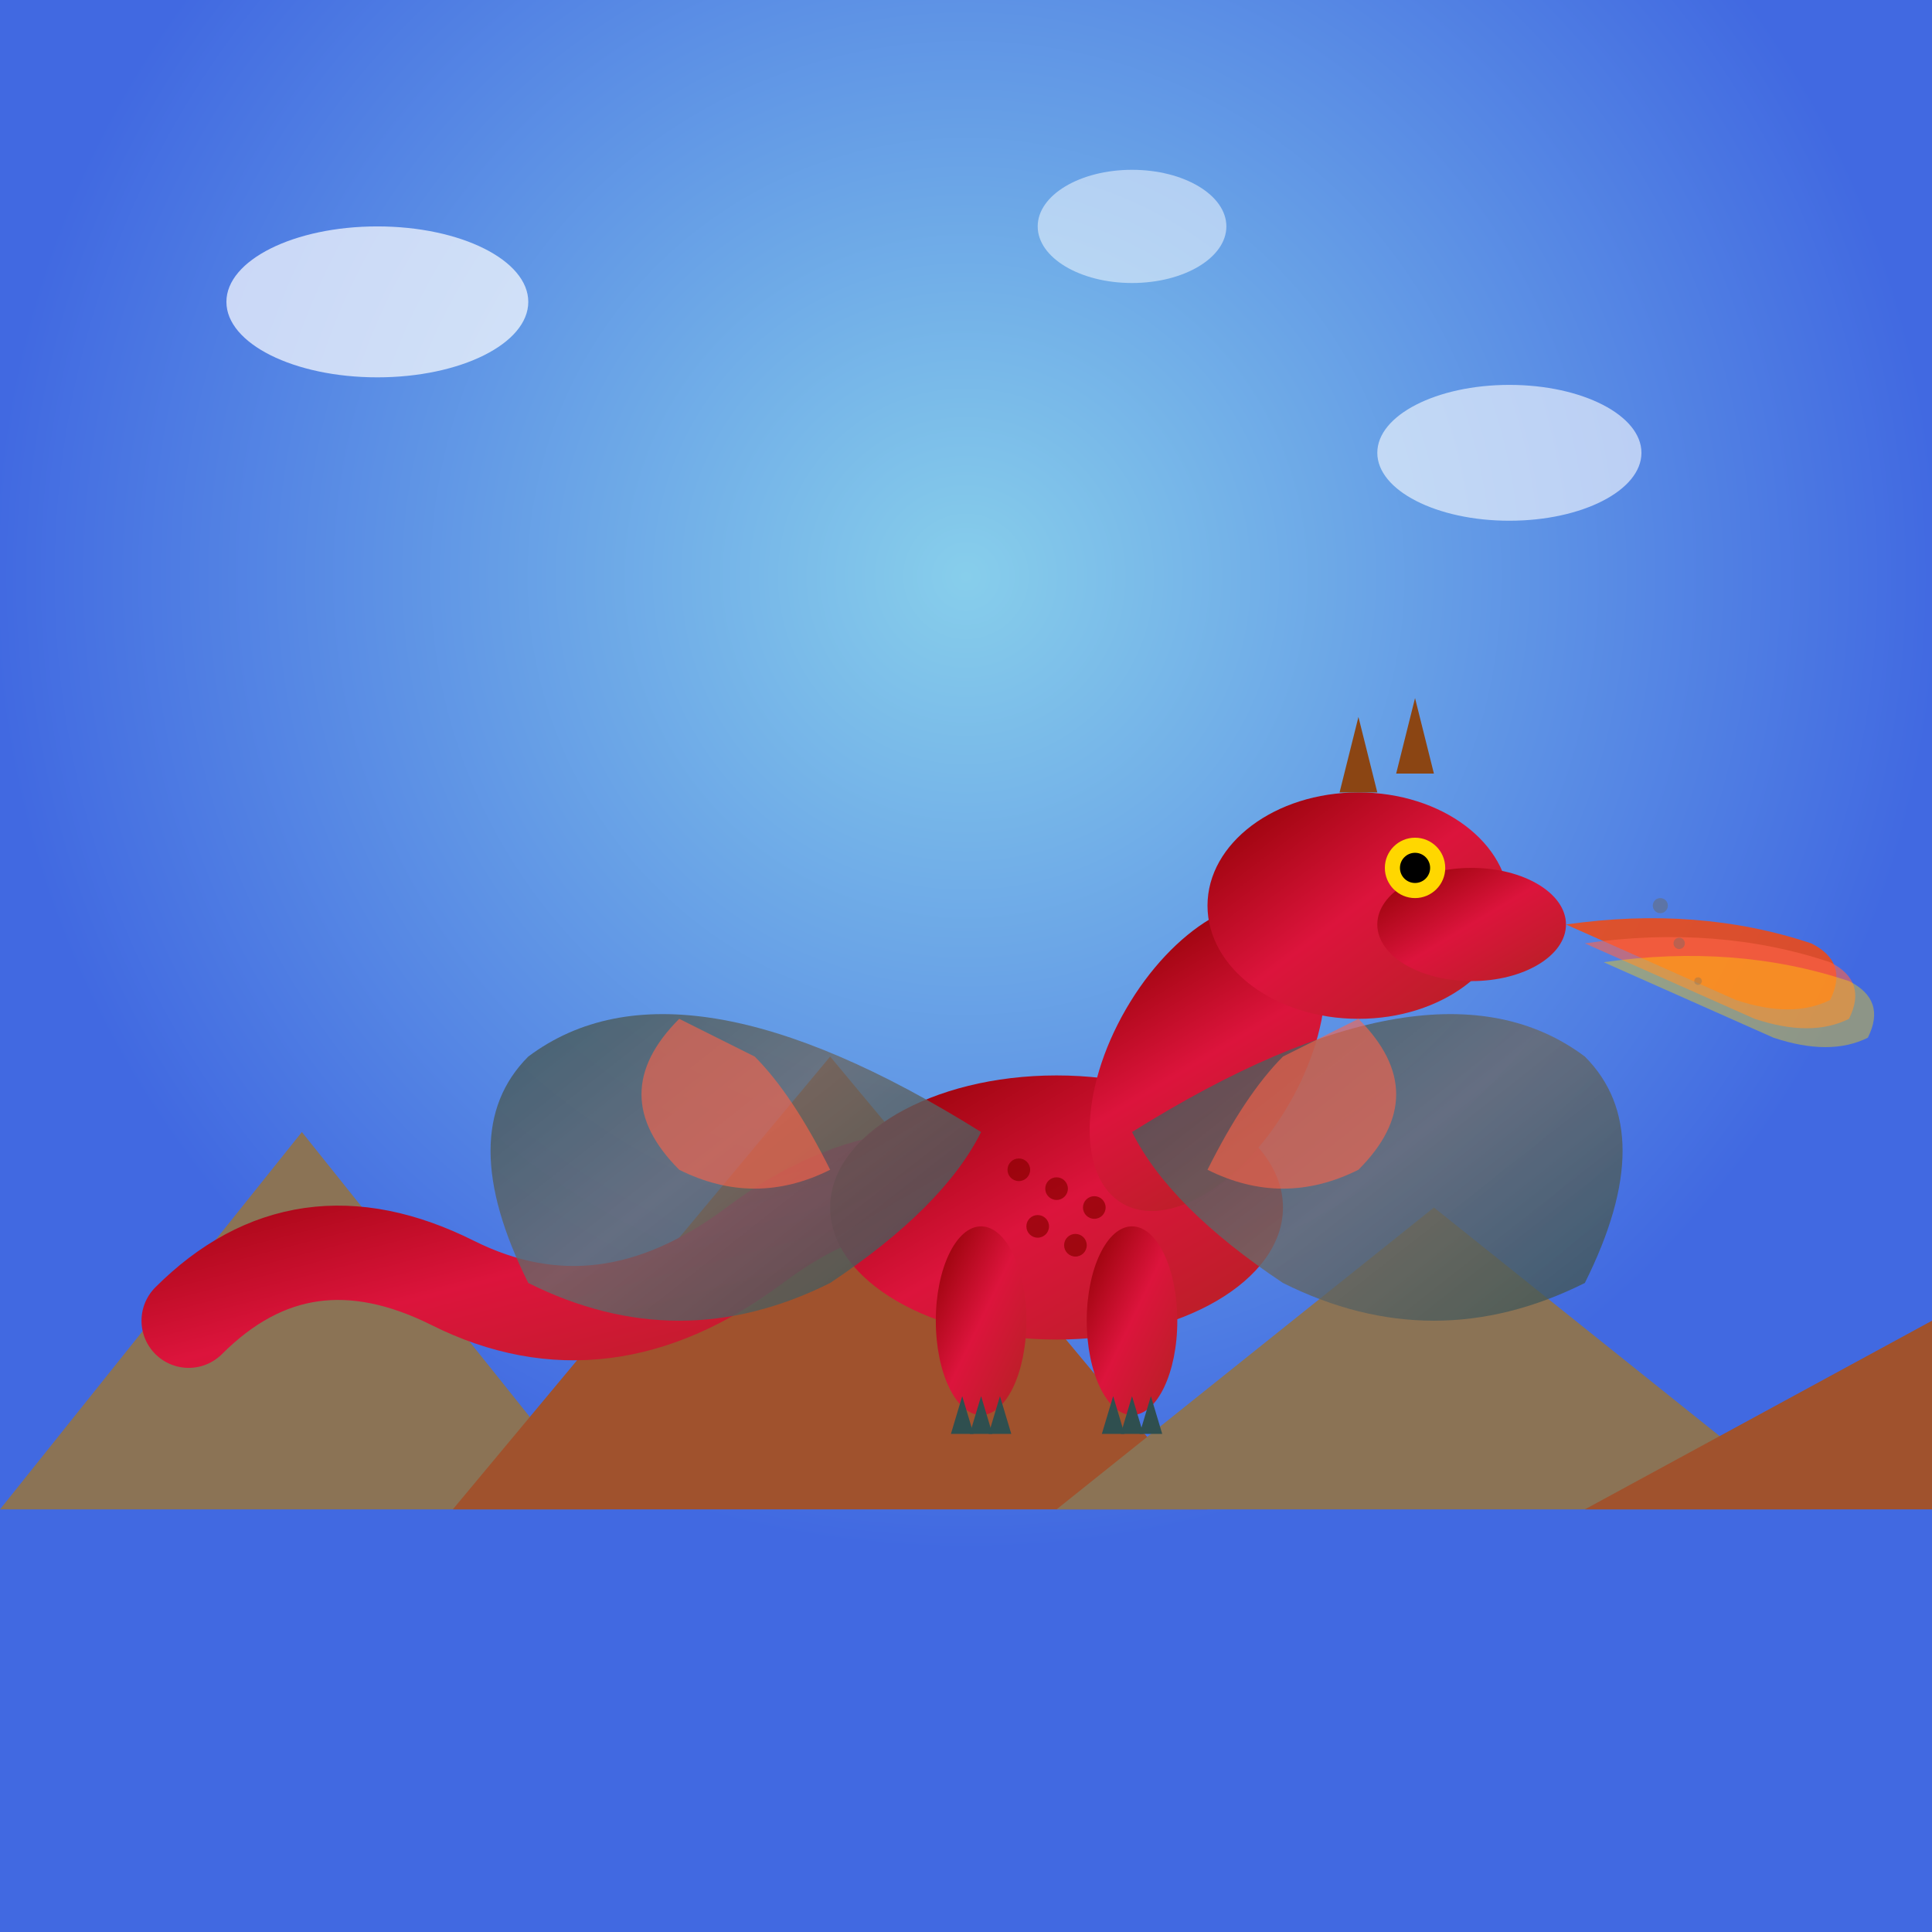 <!--

Generated by DrawGPT.
Free, open source, AI generated images in SVG, PNG, and HTML Canvas format.
https://drawgpt.ai

Created: 2025-05-23T20:28:08+00:00
-->
<svg xmlns="http://www.w3.org/2000/svg" xmlns:xlink="http://www.w3.org/1999/xlink" viewBox="0 0 512 512">
  <title>Majestic Fire Dragon in Flight</title>
  <desc>A magnificent dragon soars through a mystical sky, breathing fire and showing off its impressive wingspan. Why did the dragon go to therapy? It had too many scales to balance!</desc>
  
  <!-- Sky background -->
  <defs>
    <radialGradient id="skyGrad" cx="50%" cy="30%">
      <stop offset="0%" stop-color="#87CEEB"/>
      <stop offset="100%" stop-color="#4169E1"/>
    </radialGradient>
    <linearGradient id="dragonBody" x1="0%" y1="0%" x2="100%" y2="100%">
      <stop offset="0%" stop-color="#8B0000"/>
      <stop offset="50%" stop-color="#DC143C"/>
      <stop offset="100%" stop-color="#B22222"/>
    </linearGradient>
    <linearGradient id="wingGrad" x1="0%" y1="0%" x2="100%" y2="100%">
      <stop offset="0%" stop-color="#2F4F4F"/>
      <stop offset="50%" stop-color="#696969"/>
      <stop offset="100%" stop-color="#2F4F4F"/>
    </linearGradient>
  </defs>
  
  <!-- Sky -->
  <rect id="sky" class="background" width="512" height="512" fill="url(#skyGrad)"/>
  
  <!-- Clouds -->
  <ellipse id="cloud1" class="cloud" cx="100" cy="80" rx="40" ry="20" fill="#FFFFFF" opacity="0.7">
    <animateTransform attributeName="transform" type="translate" values="0,0; 50,0; 0,0" dur="5s" repeatCount="indefinite"/>
  </ellipse>
  <ellipse id="cloud2" class="cloud" cx="400" cy="120" rx="35" ry="18" fill="#FFFFFF" opacity="0.6">
    <animateTransform attributeName="transform" type="translate" values="0,0; -30,0; 0,0" dur="5s" repeatCount="indefinite"/>
  </ellipse>
  <ellipse id="cloud3" class="cloud" cx="300" cy="60" rx="25" ry="15" fill="#FFFFFF" opacity="0.5">
    <animateTransform attributeName="transform" type="translate" values="0,0; 40,0; 0,0" dur="5s" repeatCount="indefinite"/>
  </ellipse>
  
  <!-- Mountains -->
  <polygon id="mountain1" class="mountain" points="0,400 80,300 160,400" fill="#8B7355"/>
  <polygon id="mountain2" class="mountain" points="120,400 220,280 320,400" fill="#A0522D"/>
  <polygon id="mountain3" class="mountain" points="280,400 380,320 480,400" fill="#8B7355"/>
  <polygon id="mountain4" class="mountain" points="420,400 512,350 512,400" fill="#A0522D"/>
  
  <!-- Dragon tail -->
  <path id="dragonTail" class="dragon-tail" d="M 50 350 Q 80 320 120 340 Q 160 360 200 330 Q 240 300 280 320" 
        stroke="url(#dragonBody)" stroke-width="25" fill="none" stroke-linecap="round">
    <animate attributeName="d" values="M 50 350 Q 80 320 120 340 Q 160 360 200 330 Q 240 300 280 320;
                                     M 50 350 Q 85 315 125 335 Q 165 355 205 325 Q 245 295 285 315;
                                     M 50 350 Q 80 320 120 340 Q 160 360 200 330 Q 240 300 280 320" 
             dur="5s" repeatCount="indefinite"/>
  </path>
  
  <!-- Dragon body -->
  <ellipse id="dragonBody" class="dragon-body" cx="280" cy="320" rx="60" ry="35" fill="url(#dragonBody)">
    <animateTransform attributeName="transform" type="translate" values="0,0; 0,-5; 0,0" dur="5s" repeatCount="indefinite"/>
  </ellipse>
  
  <!-- Dragon neck -->
  <ellipse id="dragonNeck" class="dragon-neck" cx="320" cy="280" rx="25" ry="45" fill="url(#dragonBody)" transform="rotate(30 320 280)">
    <animateTransform attributeName="transform" type="rotate" values="30 320 280; 35 320 280; 30 320 280" dur="5s" repeatCount="indefinite"/>
  </ellipse>
  
  <!-- Dragon head -->
  <ellipse id="dragonHead" class="dragon-head" cx="360" cy="240" rx="40" ry="30" fill="url(#dragonBody)">
    <animateTransform attributeName="transform" type="translate" values="0,0; 2,-3; 0,0" dur="5s" repeatCount="indefinite"/>
  </ellipse>
  
  <!-- Dragon snout -->
  <ellipse id="dragonSnout" class="dragon-snout" cx="390" cy="245" rx="25" ry="15" fill="url(#dragonBody)">
    <animateTransform attributeName="transform" type="translate" values="0,0; 2,-3; 0,0" dur="5s" repeatCount="indefinite"/>
  </ellipse>
  
  <!-- Dragon eye -->
  <circle id="dragonEye" class="dragon-eye" cx="375" cy="230" r="8" fill="#FFD700">
    <animate attributeName="r" values="8; 6; 8" dur="5s" repeatCount="indefinite"/>
  </circle>
  <circle id="dragonPupil" class="dragon-pupil" cx="375" cy="230" r="4" fill="#000000">
    <animate attributeName="r" values="4; 2; 4" dur="5s" repeatCount="indefinite"/>
  </circle>
  
  <!-- Dragon horns -->
  <polygon id="horn1" class="dragon-horn" points="355,210 360,190 365,210" fill="#8B4513">
    <animateTransform attributeName="transform" type="translate" values="0,0; 2,-3; 0,0" dur="5s" repeatCount="indefinite"/>
  </polygon>
  <polygon id="horn2" class="dragon-horn" points="370,205 375,185 380,205" fill="#8B4513">
    <animateTransform attributeName="transform" type="translate" values="0,0; 2,-3; 0,0" dur="5s" repeatCount="indefinite"/>
  </polygon>
  
  <!-- Left wing -->
  <path id="leftWing" class="dragon-wing" d="M 260 300 Q 180 250 140 280 Q 120 300 140 340 Q 180 360 220 340 Q 250 320 260 300" 
        fill="url(#wingGrad)" opacity="0.8">
    <animateTransform attributeName="transform" type="rotate" values="0 260 300; -10 260 300; 0 260 300" dur="5s" repeatCount="indefinite"/>
  </path>
  
  <!-- Right wing -->
  <path id="rightWing" class="dragon-wing" d="M 300 300 Q 380 250 420 280 Q 440 300 420 340 Q 380 360 340 340 Q 310 320 300 300" 
        fill="url(#wingGrad)" opacity="0.8">
    <animateTransform attributeName="transform" type="rotate" values="0 300 300; 10 300 300; 0 300 300" dur="5s" repeatCount="indefinite"/>
  </path>
  
  <!-- Wing membranes -->
  <path id="leftMembrane" class="wing-membrane" d="M 180 270 Q 160 290 180 310 Q 200 320 220 310 Q 210 290 200 280" 
        fill="#FF6347" opacity="0.6">
    <animateTransform attributeName="transform" type="rotate" values="0 200 290; -10 200 290; 0 200 290" dur="5s" repeatCount="indefinite"/>
  </path>
  <path id="rightMembrane" class="wing-membrane" d="M 360 270 Q 380 290 360 310 Q 340 320 320 310 Q 330 290 340 280" 
        fill="#FF6347" opacity="0.6">
    <animateTransform attributeName="transform" type="rotate" values="0 340 290; 10 340 290; 0 340 290" dur="5s" repeatCount="indefinite"/>
  </path>
  
  <!-- Dragon legs -->
  <ellipse id="leftLeg" class="dragon-leg" cx="260" cy="350" rx="12" ry="25" fill="url(#dragonBody)">
    <animateTransform attributeName="transform" type="translate" values="0,0; 0,-2; 0,0" dur="5s" repeatCount="indefinite"/>
  </ellipse>
  <ellipse id="rightLeg" class="dragon-leg" cx="300" cy="350" rx="12" ry="25" fill="url(#dragonBody)">
    <animateTransform attributeName="transform" type="translate" values="0,0; 0,-2; 0,0" dur="5s" repeatCount="indefinite"/>
  </ellipse>
  
  <!-- Dragon claws -->
  <polygon id="leftClaw1" class="dragon-claw" points="255,370 258,380 252,380" fill="#2F4F4F">
    <animateTransform attributeName="transform" type="translate" values="0,0; 0,-2; 0,0" dur="5s" repeatCount="indefinite"/>
  </polygon>
  <polygon id="leftClaw2" class="dragon-claw" points="260,370 263,380 257,380" fill="#2F4F4F">
    <animateTransform attributeName="transform" type="translate" values="0,0; 0,-2; 0,0" dur="5s" repeatCount="indefinite"/>
  </polygon>
  <polygon id="leftClaw3" class="dragon-claw" points="265,370 268,380 262,380" fill="#2F4F4F">
    <animateTransform attributeName="transform" type="translate" values="0,0; 0,-2; 0,0" dur="5s" repeatCount="indefinite"/>
  </polygon>
  
  <polygon id="rightClaw1" class="dragon-claw" points="295,370 298,380 292,380" fill="#2F4F4F">
    <animateTransform attributeName="transform" type="translate" values="0,0; 0,-2; 0,0" dur="5s" repeatCount="indefinite"/>
  </polygon>
  <polygon id="rightClaw2" class="dragon-claw" points="300,370 303,380 297,380" fill="#2F4F4F">
    <animateTransform attributeName="transform" type="translate" values="0,0; 0,-2; 0,0" dur="5s" repeatCount="indefinite"/>
  </polygon>
  <polygon id="rightClaw3" class="dragon-claw" points="305,370 308,380 302,380" fill="#2F4F4F">
    <animateTransform attributeName="transform" type="translate" values="0,0; 0,-2; 0,0" dur="5s" repeatCount="indefinite"/>
  </polygon>
  
  <!-- Fire breath -->
  <path id="fire1" class="fire" d="M 415 245 Q 450 240 480 250 Q 490 255 485 265 Q 475 270 460 265" 
        fill="#FF4500" opacity="0.8">
    <animate attributeName="opacity" values="0.8; 0.4; 0.8" dur="5s" repeatCount="indefinite"/>
    <animateTransform attributeName="transform" type="scale" values="1; 1.2; 1" dur="5s" repeatCount="indefinite"/>
  </path>
  <path id="fire2" class="fire" d="M 420 250 Q 455 245 485 255 Q 495 260 490 270 Q 480 275 465 270" 
        fill="#FF6347" opacity="0.6">
    <animate attributeName="opacity" values="0.6; 0.3; 0.6" dur="5s" repeatCount="indefinite"/>
    <animateTransform attributeName="transform" type="scale" values="1; 1.1; 1" dur="5s" repeatCount="indefinite"/>
  </path>
  <path id="fire3" class="fire" d="M 425 255 Q 460 250 490 260 Q 500 265 495 275 Q 485 280 470 275" 
        fill="#FFD700" opacity="0.4">
    <animate attributeName="opacity" values="0.4; 0.2; 0.4" dur="5s" repeatCount="indefinite"/>
    <animateTransform attributeName="transform" type="scale" values="1; 1.3; 1" dur="5s" repeatCount="indefinite"/>
  </path>
  
  <!-- Scales on body -->
  <circle id="scale1" class="dragon-scale" cx="270" cy="310" r="3" fill="#8B0000" opacity="0.7"/>
  <circle id="scale2" class="dragon-scale" cx="280" cy="315" r="3" fill="#8B0000" opacity="0.7"/>
  <circle id="scale3" class="dragon-scale" cx="290" cy="320" r="3" fill="#8B0000" opacity="0.7"/>
  <circle id="scale4" class="dragon-scale" cx="275" cy="325" r="3" fill="#8B0000" opacity="0.7"/>
  <circle id="scale5" class="dragon-scale" cx="285" cy="330" r="3" fill="#8B0000" opacity="0.7"/>
  
  <!-- Smoke particles -->
  <circle id="smoke1" class="smoke" cx="440" cy="240" r="2" fill="#696969" opacity="0.5">
    <animateTransform attributeName="transform" type="translate" values="0,0; 20,-10; 40,-20" dur="5s" repeatCount="indefinite"/>
    <animate attributeName="opacity" values="0.5; 0; 0.5" dur="5s" repeatCount="indefinite"/>
  </circle>
  <circle id="smoke2" class="smoke" cx="445" cy="250" r="1.5" fill="#696969" opacity="0.4">
    <animateTransform attributeName="transform" type="translate" values="0,0; 15,-8; 30,-16" dur="5s" repeatCount="indefinite"/>
    <animate attributeName="opacity" values="0.4; 0; 0.4" dur="5s" repeatCount="indefinite"/>
  </circle>
  <circle id="smoke3" class="smoke" cx="450" cy="260" r="1" fill="#696969" opacity="0.3">
    <animateTransform attributeName="transform" type="translate" values="0,0; 25,-12; 50,-24" dur="5s" repeatCount="indefinite"/>
    <animate attributeName="opacity" values="0.3; 0; 0.3" dur="5s" repeatCount="indefinite"/>
  </circle>
</svg>
